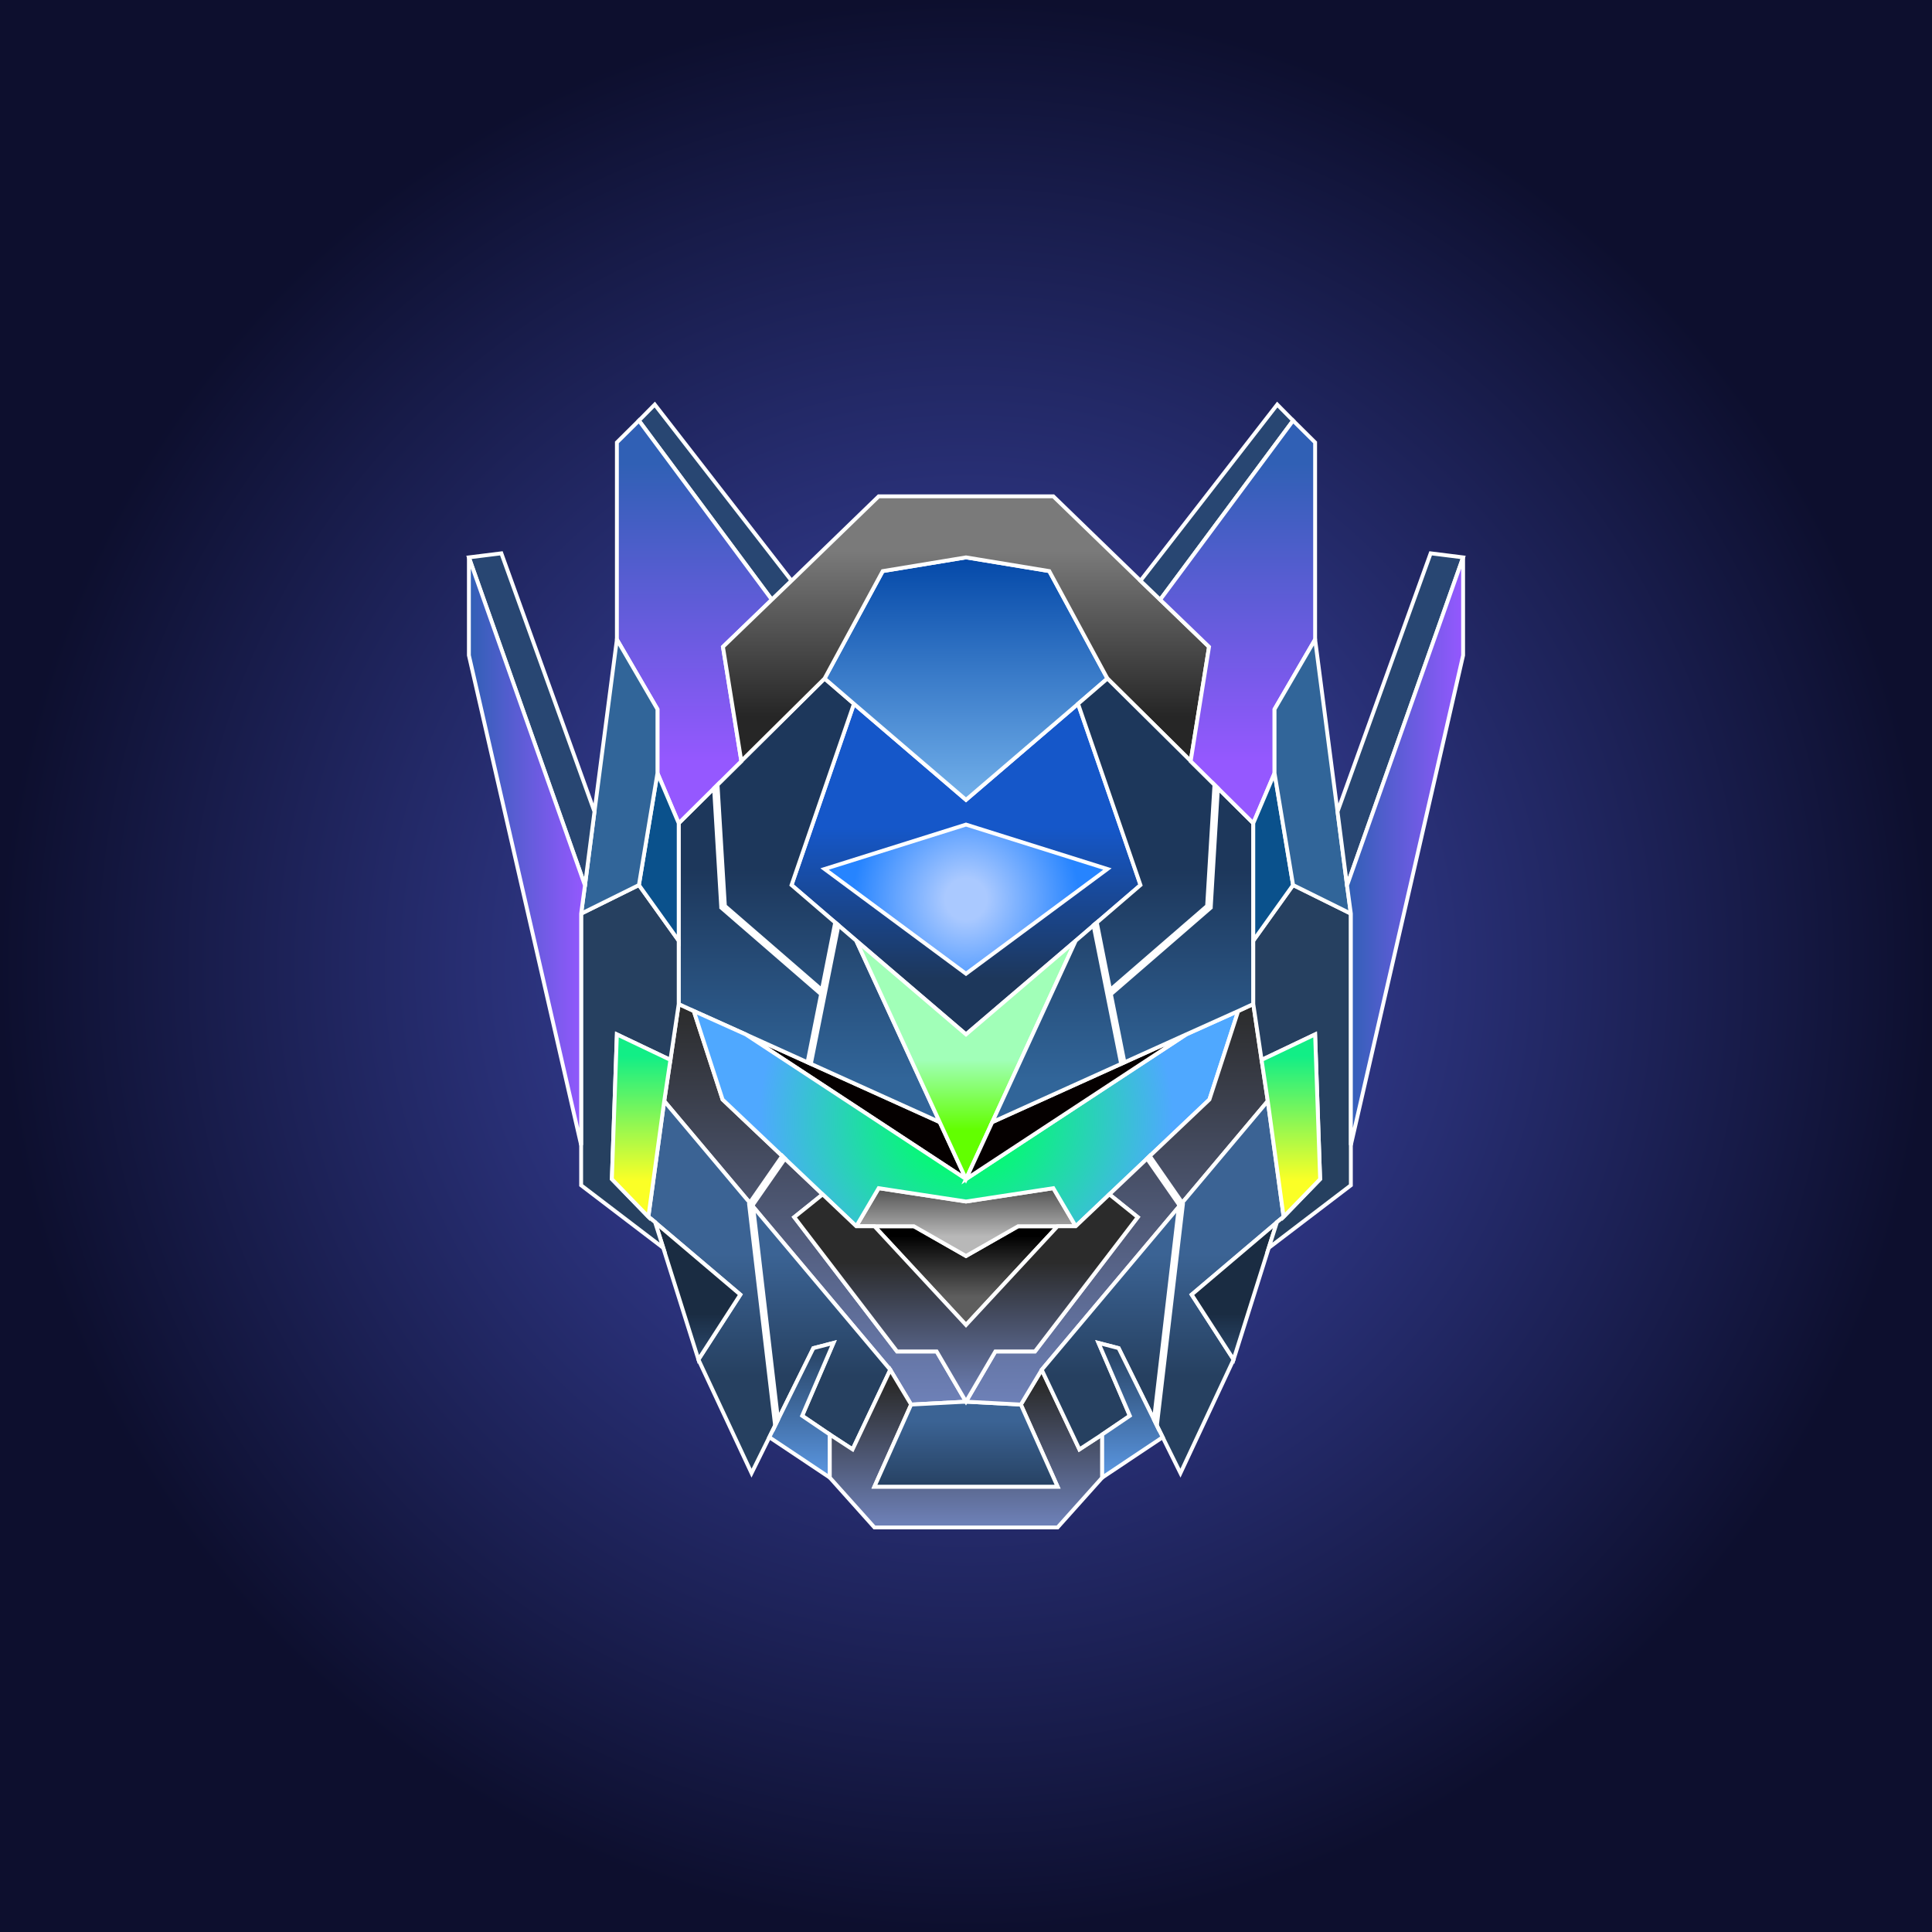 <svg enable-background="new 0 0 100 100" viewBox="0 0 100 100" xmlns="http://www.w3.org/2000/svg" xmlns:xlink="http://www.w3.org/1999/xlink"><rect x="0" y="0" width="100" height="100" fill="#333333" stroke="none"/><radialGradient id="bgcl" cx="50" cy="50" r="50" gradientUnits="userSpaceOnUse"><stop offset="0" stop-color="#434fbb"/><stop offset="1" stop-color="#0d0f2e"/></radialGradient><path style="fill:url(#bgcl)" d="M0 0h100v100H0z"/><linearGradient id="a" gradientUnits="userSpaceOnUse" x1="50" x2="50" y1="41.088" y2="50.662"><stop offset=".184" stop-color="#1557c900"/><stop offset="1" stop-color="#1d375b00"/></linearGradient><linearGradient id="b"><stop offset="0" stop-color="#2b2b2b00"/><stop offset="1" stop-color="#6e81b800"/></linearGradient><linearGradient id="c" gradientUnits="userSpaceOnUse" x1="42.188" x2="42.188" xlink:href="#b" y1="51.969" y2="72.703"/><linearGradient id="d"><stop offset=".184" stop-color="#1d375b00"/><stop offset="1" stop-color="#31659900"/></linearGradient><linearGradient id="e" gradientUnits="userSpaceOnUse" x1="41.885" x2="41.885" xlink:href="#d" y1="42.51" y2="55.855"/><linearGradient id="f"><stop offset="0" stop-color="#3b639400"/><stop offset="1" stop-color="#26406000"/></linearGradient><linearGradient id="g" gradientUnits="userSpaceOnUse" x1="39.818" x2="39.818" xlink:href="#f" y1="64.912" y2="71.215"/><linearGradient id="h"><stop offset="0" stop-color="#5e9deb00"/><stop offset="1" stop-color="#1a2c4200"/></linearGradient><linearGradient id="i" gradientUnits="userSpaceOnUse" x1="41.478" x2="41.478" xlink:href="#h" y1="76.913" y2="68.005"/><linearGradient id="j"><stop offset="0" stop-color="#3060b500"/><stop offset="1" stop-color="#9558ff00"/></linearGradient><linearGradient id="k" gradientUnits="userSpaceOnUse" x1="35.943" x2="35.943" xlink:href="#j" y1="24.02" y2="39.434"/><linearGradient id="l" gradientUnits="userSpaceOnUse" x1="36.115" x2="36.115" xlink:href="#h" y1="76.913" y2="68.005"/><linearGradient id="m"><stop offset="0" stop-color="#12ee8600"/><stop offset="1" stop-color="#fbff2600"/></linearGradient><linearGradient id="n" gradientUnits="userSpaceOnUse" x1="33.184" x2="33.184" xlink:href="#m" y1="54.671" y2="61.122"/><linearGradient id="o" gradientUnits="userSpaceOnUse" x1="24.267" x2="30.278" xlink:href="#j" y1="44.064" y2="44.064"/><linearGradient id="p" gradientUnits="userSpaceOnUse" x1="50" x2="50" xlink:href="#b" y1="71.686" y2="78.945"/><linearGradient id="q" gradientUnits="userSpaceOnUse" x1="50" x2="50" xlink:href="#f" y1="73.553" y2="77.088"/><linearGradient id="r" gradientUnits="userSpaceOnUse" x1="50" x2="50" y1="63.259" y2="67.136"><stop offset=".184"  stop-color="#00000000"/><stop offset="1" stop-color="#5e5e5e00"/></linearGradient><linearGradient id="s" gradientUnits="userSpaceOnUse" x1="50" x2="50" y1="60.965" y2="64.006"><stop offset=".184" stop-color="#52525200"/><stop offset="1" stop-color="#b8b8b800"/></linearGradient><radialGradient id="t" cx="50" cy="57.899" gradientUnits="userSpaceOnUse" r="10.717"><stop offset=".184" stop-color="#00ff6a00"/><stop offset="1" stop-color="#4fa8ff00"/></radialGradient><linearGradient id="u" gradientUnits="userSpaceOnUse" x1="50" x2="50" y1="54.031" y2="58.49"><stop offset=".184" stop-color="#a1ffb800"/><stop offset="1" stop-color="#62ff0000"/></linearGradient><radialGradient id="v" cx="50" cy="46.538" gradientUnits="userSpaceOnUse" r="5.852"><stop offset=".184" stop-color="#aac9ff00"/><stop offset="1" stop-color="#2684ff00"/></radialGradient><linearGradient id="w" gradientUnits="userSpaceOnUse" x1="50" x2="50" y1="25.655" y2="40.923"><stop offset=".184" stop-color="#0045a600"/><stop offset="1" stop-color="#6eace800"/></linearGradient><linearGradient id="x" gradientUnits="userSpaceOnUse" x1="50" x2="50" y1="40.163" y2="28.518"><stop offset=".265" stop-color="#26262600"/><stop offset="1" stop-color="#7a7a7a00"/></linearGradient><linearGradient id="y" gradientUnits="userSpaceOnUse" x1="57.812" x2="57.812" xlink:href="#b" y1="51.969" y2="72.703"/><linearGradient id="z" gradientUnits="userSpaceOnUse" x1="58.115" x2="58.115" xlink:href="#d" y1="42.51" y2="55.855"/><linearGradient id="A" gradientUnits="userSpaceOnUse" x1="50" x2="50" xlink:href="#b" y1="65.366" y2="72.622"/><linearGradient id="B" gradientUnits="userSpaceOnUse" x1="60.182" x2="60.182" xlink:href="#f" y1="64.912" y2="71.215"/><linearGradient id="C" gradientUnits="userSpaceOnUse" x1="58.522" x2="58.522" xlink:href="#h" y1="76.913" y2="68.005"/><linearGradient id="D" gradientUnits="userSpaceOnUse" x1="64.057" x2="64.057" xlink:href="#j" y1="24.02" y2="39.434"/><linearGradient id="E" gradientUnits="userSpaceOnUse" x1="63.885" x2="63.885" xlink:href="#h" y1="76.913" y2="68.005"/><linearGradient id="F" gradientUnits="userSpaceOnUse" x1="66.816" x2="66.816" xlink:href="#m" y1="54.671" y2="61.122"/><linearGradient id="G" gradientUnits="userSpaceOnUse" x1="69.722" x2="75.733" xlink:href="#j" y1="44.064" y2="44.064"/><linearGradient id="H"><stop offset="0" stop-color="#8ac94a00"/><stop offset=".532" stop-color="#ffea0000"/><stop offset=".965" stop-color="#09ff0000"/></linearGradient><linearGradient id="I" gradientUnits="userSpaceOnUse" x1="40.478" x2="43.839" xlink:href="#H" y1="48.253" y2="72.415"/><linearGradient id="J" gradientUnits="userSpaceOnUse" x1="39.598" x2="41.732" xlink:href="#H" y1="61.109" y2="77.004"/><linearGradient id="K" gradientTransform="matrix(-1 0 0 1 509.168 0)" gradientUnits="userSpaceOnUse" x1="449.647" x2="453.008" xlink:href="#H" y1="48.253" y2="72.415"/><linearGradient id="L" gradientTransform="matrix(-1 0 0 1 509.168 0)" gradientUnits="userSpaceOnUse" x1="448.767" x2="450.901" xlink:href="#H" y1="61.109" y2="77.004"/><path stroke="#fff" stroke-width="0.2px" d="m55.8 36.43-5.8 4.97-5.8-4.97-3.23 9.38 3.36 2.88 5.67 4.85 5.68-4.85 3.36-2.88z" fill="url(#a)"/><path stroke="#fff" stroke-width="0.2px" d="m48.64 58.08 1.36 2.95-11.4-7.49z" fill="#05000000"/><path stroke="#fff" stroke-width="0.2px" d="m48.48 69.95 1.52 2.6-2.84.15-1.08-1.8-11.7-13.91.32-2.13.43-2.89.78.36 1.49 4.58 5.18 4.91-1.47 1.18 5.32 6.95z" fill="url(#c)"/><path stroke="#fff" stroke-width="0.2px" d="m44.32 48.69 4.32 9.39-10.04-4.54-2.69-1.21-.78-.36v-3.28-6.08l3.24-3.21v-.01l4.31-4.27 1.52 1.31-3.23 9.38z" fill="url(#e)"/><path stroke="#fff" stroke-width="0.2px" d="m34.38 56.99 11.7 13.91-1.95 4.12-1.18-.77-1.43-.97 1.62-3.77-1.04.27-2.28 4.61-.92 1.86-2.75-5.88 2.17-3.36-4.41-3.74v-.01l-.35-.28z" fill="url(#g)"/><path stroke="#fff" stroke-width="0.2px" d="m43.14 69.51-1.62 3.77 1.43.97v2.23l-3.13-2.09 2.28-4.61z" fill="url(#i)"/><path stroke="#fff" stroke-width="0.2px" d="m33.89 20.94 7.08 9.12-1.02.98-6.88-9.27z" fill="#28467200"/><path stroke="#fff" stroke-width="0.2px" d="m33.07 21.77 6.88 9.27-2.53 2.44.95 5.91v.01l-3.24 3.21-1.1-2.59v-3.31l-2.1-3.61v-10.2z" fill="url(#k)"/><path stroke="#fff" stroke-width="0.2px" d="m38.32 67.01-2.17 3.36-1.82-5.78-.42-1.32z" fill="url(#l)"/><path stroke="#fff" stroke-width="0.2px" d="m35.13 48.69v3.28l-.43 2.89-2.77-1.32-.26 7.49 1.89 1.95.35.28v.01l.42 1.32-4.25-3.24v-2.08-11.98l2.99-1.48z" fill="#26406000"/><path stroke="#fff" stroke-width="0.2px" d="m35.13 42.61v6.08l-2.06-2.88.96-5.79z" fill="#0a518c00"/><path stroke="#fff" stroke-width="0.2px" d="m34.7 54.86-.32 2.13-.82 5.99-1.89-1.95.26-7.49z" fill="url(#n)"/><path stroke="#fff" stroke-width="0.2px" d="m34.03 36.71v3.31l-.96 5.79-2.99 1.48.2-1.48.49-3.8 1.16-8.91z" fill="#31659900"/><path stroke="#fff" stroke-width="0.2px" d="m25.95 28.64 4.82 13.37-.49 3.8h-.01l-6-16.96z" fill="#28467200"/><path stroke="#fff" stroke-width="0.2px" d="m30.28 45.81-.2 1.48v11.98l-5.81-25.35v-5.07l6 16.96z" fill="url(#o)"/><path stroke="#fff" stroke-width="0.2px" d="m55.87 75.02-1.95-4.12-1.08 1.8 1.9 4.25h-4.74-4.74l1.9-4.25-1.08-1.8-1.95 4.12-1.18-.77v2.23l2.31 2.58h4.74 4.74l2.31-2.58v-2.23z" fill="url(#p)"/><path stroke="#fff" stroke-width="0.2px" d="m52.84 72.7-2.84-.15-2.84.15-1.9 4.25h4.74 4.74z" fill="url(#q)"/><path stroke="#fff" stroke-width="0.2px" d="m52.7 63.47-2.7 1.54-2.7-1.54h-2.04l4.74 5.11 4.74-5.11z" fill="url(#r)"/><path stroke="#fff" stroke-width="0.2px" d="m54.52 61.5-4.52.69-4.52-.69-1.16 1.97h.94 2.04l2.7 1.54 2.7-1.54h2.04.94z" fill="url(#s)"/><path stroke="#fff" stroke-width="0.2px" d="m61.4 53.54-11.4 7.49-11.4-7.49-2.69-1.21 1.49 4.58 5.18 4.91 1.74 1.65 1.16-1.97 4.52.69 4.52-.69 1.16 1.97 1.74-1.65 5.18-4.91 1.49-4.58z" fill="url(#t)"/><path stroke="#fff" stroke-width="0.2px" d="m50 53.54-5.68-4.85 4.32 9.39 1.36 2.95 1.36-2.95 4.32-9.39z" fill="url(#u)"/><path stroke="#fff" stroke-width="0.2px" d="m50 42.68-7.32 2.3 7.32 5.42 7.32-5.42z" fill="url(#v)"/><path stroke="#fff" stroke-width="0.2px" d="m54.31 29.56-4.31-.71-4.31.71-3.01 5.56 1.52 1.31 5.8 4.97 5.8-4.97 1.52-1.31z" fill="url(#w)"/><path stroke="#fff" stroke-width="0.2px" d="m60.05 31.04-1.02-.98-4.51-4.37h-4.52-4.52l-4.51 4.37-1.02.98-2.53 2.44.95 5.91 4.31-4.27 3.01-5.56 4.31-.71 4.31.71 3.01 5.56 4.31 4.27.95-5.91z" fill="url(#x)"/><path stroke="#fff" stroke-width="0.2px" d="m51.36 58.08-1.36 2.95 11.4-7.49z" fill="#05000000"/><path stroke="#fff" stroke-width="0.2px" d="m51.52 69.95-1.52 2.6 2.84.15 1.08-1.8 11.7-13.91-.32-2.13-.43-2.89-.78.36-1.49 4.58-5.18 4.91 1.47 1.18-5.32 6.95z" fill="url(#y)"/><path stroke="#fff" stroke-width="0.2px" d="m55.68 48.69-4.32 9.39 10.04-4.54 2.69-1.21.78-.36v-3.28-6.08l-3.24-3.21v-.01l-4.31-4.27-1.52 1.31 3.23 9.38z" fill="url(#z)"/><path stroke="#fff" stroke-width="0.2px" d="m57.42 61.82-1.74 1.65h-.94l-4.74 5.11-4.74-5.11h-.94l-1.74-1.65-1.47 1.18 5.32 6.95h2.05l1.52 2.6 1.52-2.6h2.05l5.32-6.95z" fill="url(#A)"/><path stroke="#fff" stroke-width="0.2px" d="m65.62 56.99-11.7 13.91 1.95 4.12 1.18-.77 1.43-.97-1.62-3.77 1.04.27 2.28 4.61.92 1.86 2.75-5.88-2.17-3.36 4.41-3.74v-.01l.35-.28z" fill="url(#B)"/><path stroke="#fff" stroke-width="0.2px" d="m56.86 69.51 1.62 3.77-1.43.97v2.23l3.13-2.09-2.28-4.61z" fill="url(#C)"/><path stroke="#fff" stroke-width="0.2px" d="m66.11 20.94-7.08 9.12 1.02.98 6.88-9.27z" fill="#28467200"/><path stroke="#fff" stroke-width="0.2px" d="m66.93 21.77-6.88 9.27 2.53 2.44-.95 5.91v.01l3.24 3.21 1.1-2.59v-3.31l2.1-3.61v-10.2z" fill="url(#D)"/><path stroke="#fff" stroke-width="0.2px" d="m61.68 67.01 2.17 3.36 1.82-5.78.42-1.32z" fill="url(#E)"/><path stroke="#fff" stroke-width="0.2px" d="m64.87 48.69v3.28l.43 2.89 2.77-1.32.26 7.49-1.89 1.95-.35.28v.01l-.42 1.32 4.25-3.24v-2.08-11.98l-2.99-1.48z" fill="#26406000"/><path stroke="#fff" stroke-width="0.2px" d="m64.87 42.61v6.08l2.06-2.88-.96-5.79z" fill="#0a518c00"/><path stroke="#fff" stroke-width="0.2px" d="m65.3 54.86.32 2.13.82 5.99 1.89-1.95-.26-7.49z" fill="url(#F)"/><path stroke="#fff" stroke-width="0.2px" d="m65.97 36.71v3.31l.96 5.79 2.99 1.48-.2-1.48-.49-3.8-1.16-8.91z" fill="#31659900"/><path stroke="#fff" stroke-width="0.2px" d="m74.05 28.64-4.82 13.37.49 3.8h.01l6-16.96z" fill="#28467200"/><path stroke="#fff" stroke-width="0.2px" d="m69.72 45.81.2 1.48v11.98l5.81-25.35v-5.07l-6 16.96z" fill="url(#G)"/><path stroke="#fff" stroke-width="0.2px" d="m43.23 47.75-.69 3.49-5.02-4.35-.38-6.27-.18.18.37 6.14v.04l5.17 4.48-.7 3.52.17.08 1.43-7.17z" fill="url(#I)"/><path stroke="#fff" stroke-width="0.2px" d="m40.49 59.83-1.7 2.45-.02.03 1.35 11.48.15-.31-1.3-11.12 1.66-2.39z" fill="url(#J)"/><path stroke="#fff" stroke-width="0.2px" d="m56.77 47.75.69 3.49 5.02-4.35.38-6.27.18.18-.37 6.14v.04l-5.17 4.48.7 3.52-.17.08-1.43-7.17z" fill="url(#K)"/><path stroke="#fff" stroke-width="0.2px" d="m59.51 59.83 1.7 2.45.02.03-1.35 11.48-.15-.31 1.3-11.12-1.66-2.39z" fill="url(#L)"/></svg>